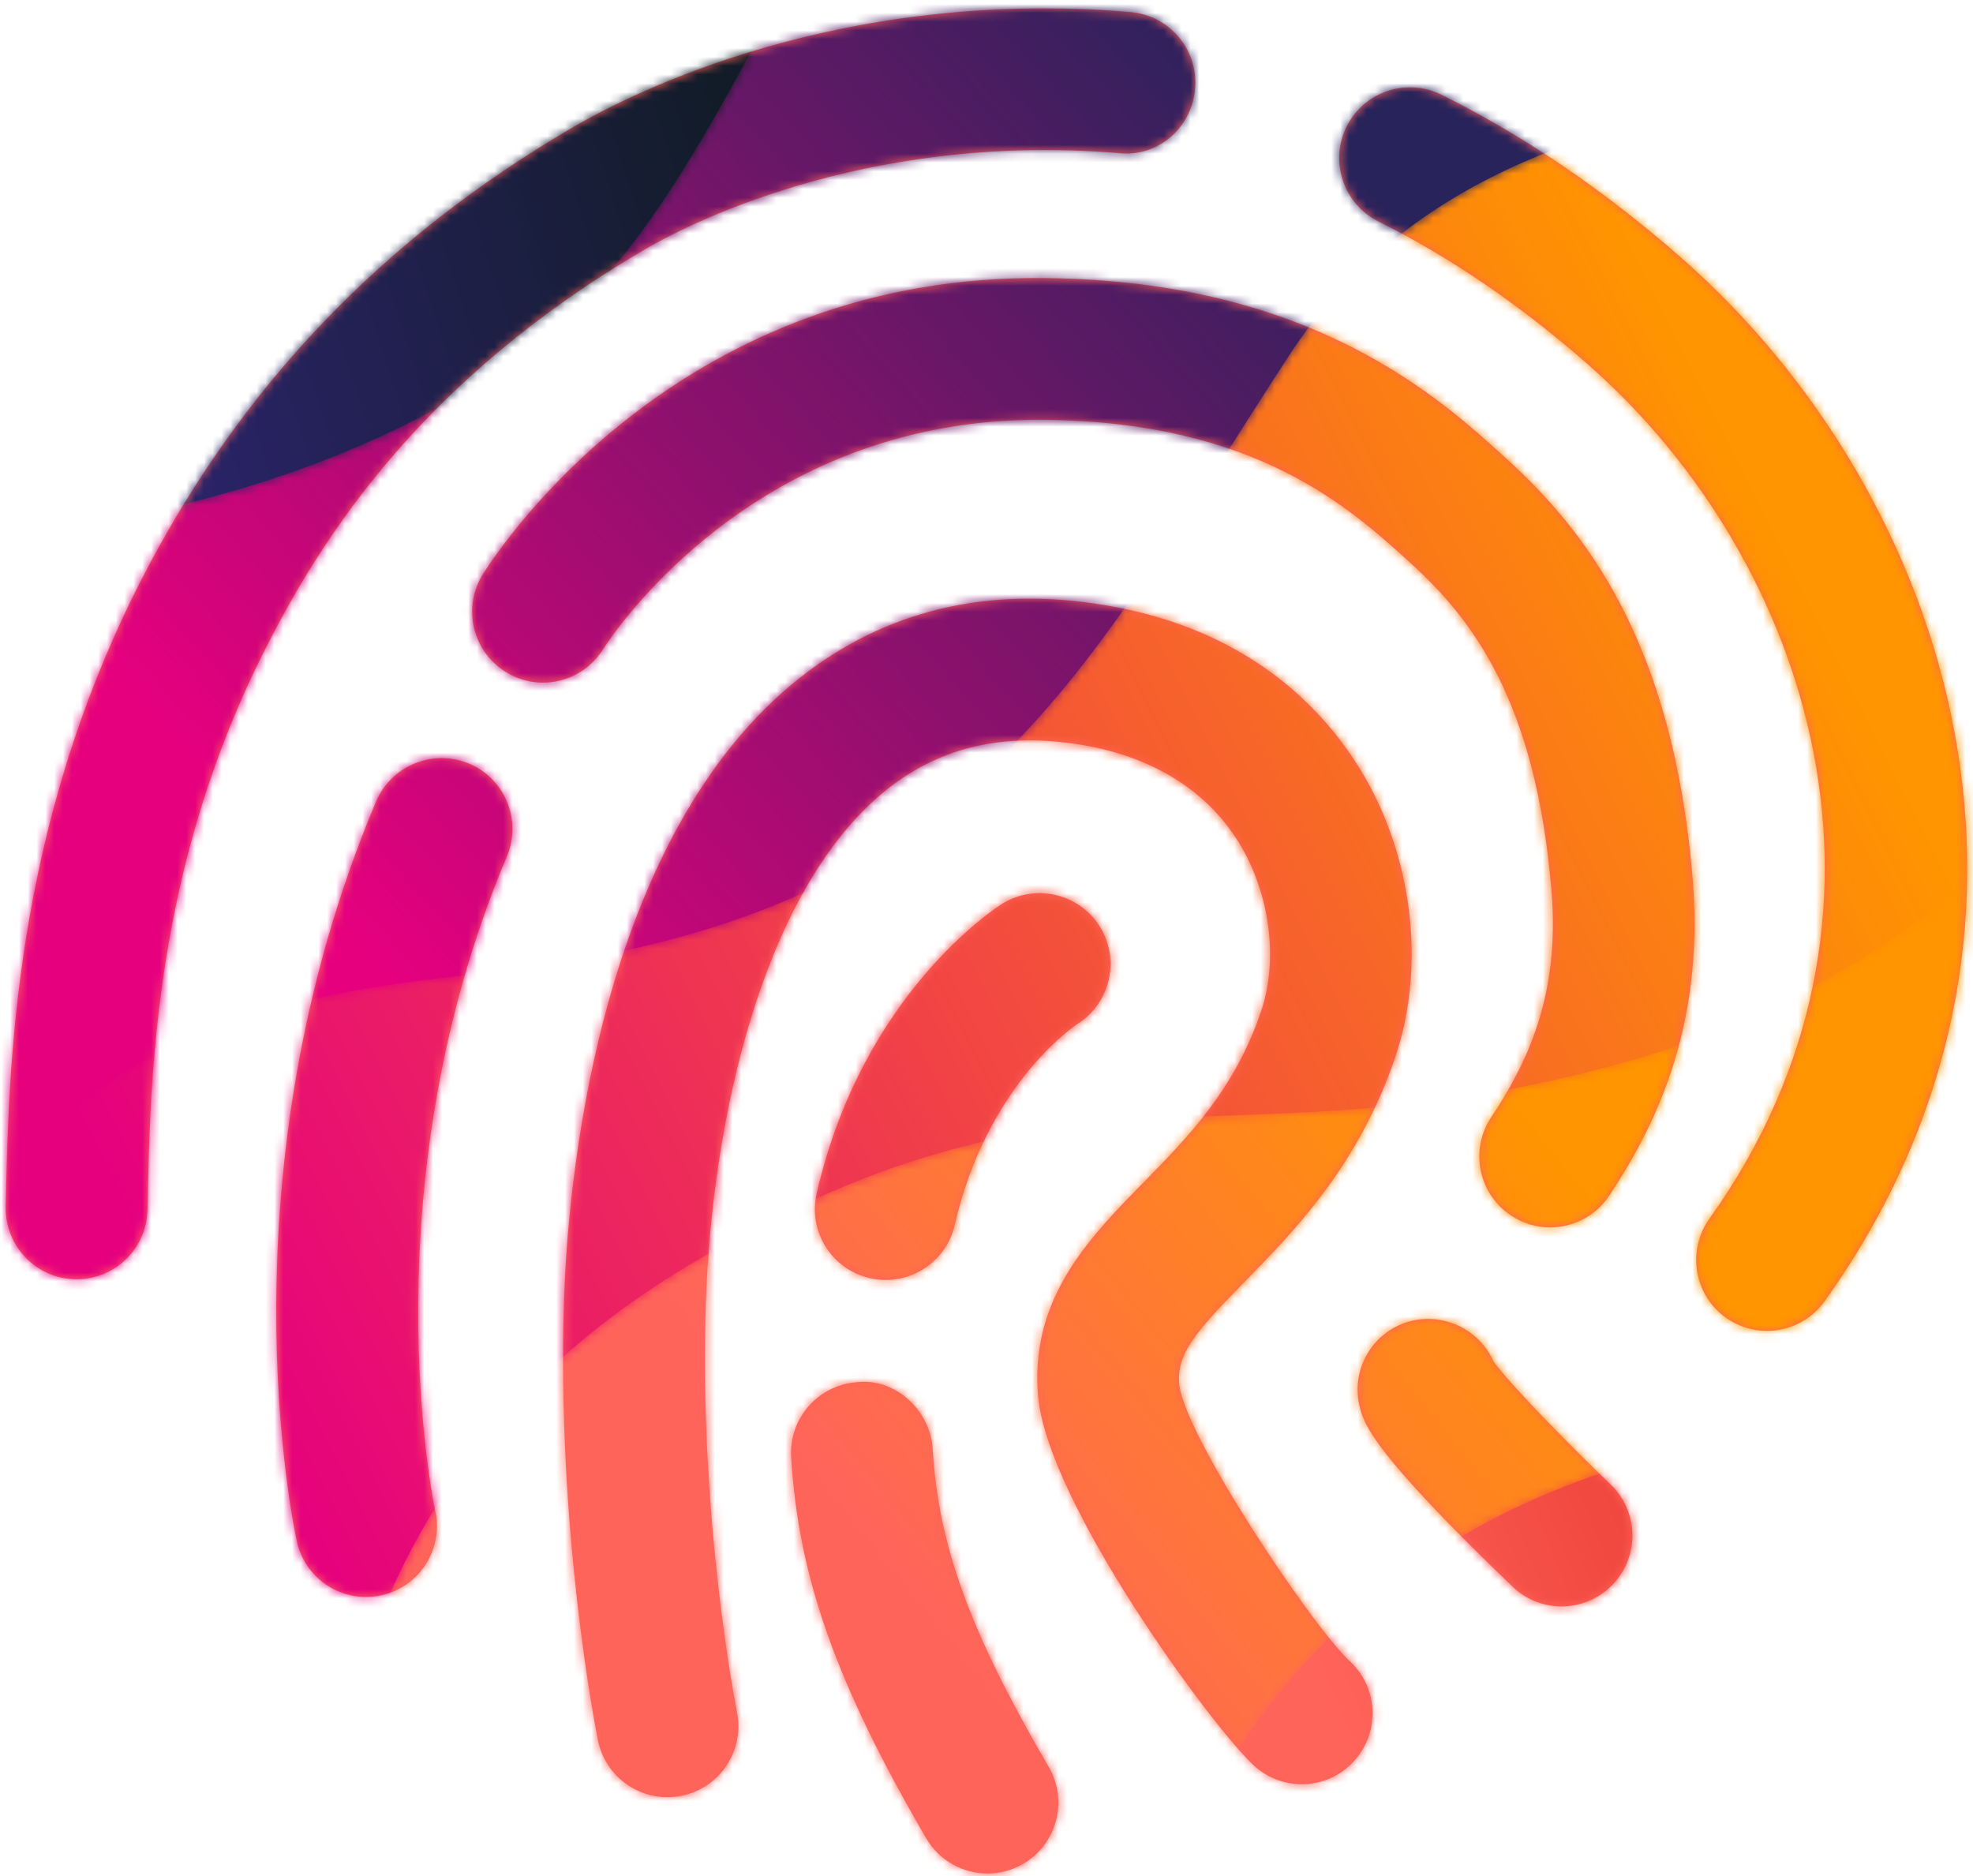 <?xml version="1.0" encoding="UTF-8"?>
<svg width="224px" height="213px" viewBox="0 0 224 213" version="1.1" xmlns="http://www.w3.org/2000/svg" xmlns:xlink="http://www.w3.org/1999/xlink">
    <title>1D2B3B3F-F00D-40E8-B0A5-B9032420606D@1x</title>
    <defs>
        <path d="M96.726,155.962 C100.881,155.484 104.965,159.07 105.234,163.512 C105.892,174.507 109.459,184.297 118.415,199.645 C120.647,203.49 119.342,208.41 115.506,210.65 C114.231,211.387 112.846,211.746 111.471,211.746 C108.702,211.746 106.002,210.302 104.507,207.752 C94.285,190.203 89.991,178.073 89.174,164.478 C88.905,160.036 92.283,156.241 96.726,155.962 Z M89.169,76.801 C98.774,68.774 110.39,65.626 123.631,67.569 C140.458,69.989 149.265,79.092 153.718,86.293 C159.726,96.063 161.27,108.592 157.783,118.98 C153.619,131.34 146.386,138.7 140.597,144.626 C135.018,150.303 132.946,152.773 133.225,156.129 C133.733,161.946 148.378,183.748 152.593,187.642 C155.86,190.65 156.06,195.749 153.041,199.016 C150.052,202.282 144.961,202.492 141.683,199.464 C136.941,195.092 118.231,169.605 117.205,157.514 C116.306,147.138 122.274,140.366 128.006,134.489 L128.559,133.923 C128.744,133.735 128.927,133.548 129.11,133.362 C134.241,128.123 139.541,122.725 142.53,113.841 C144.523,107.945 143.516,100.435 140.01,94.718 C136.234,88.583 129.778,84.699 121.349,83.484 C112.652,82.219 105.518,84.092 99.491,89.121 C85.782,100.634 80.173,126.47 79.486,146.837 C78.649,171.507 82.973,193.229 83.022,193.438 C83.899,197.801 81.08,202.033 76.726,202.92 C76.188,203.029 75.66,203.079 75.122,203.079 C71.366,203.079 68.019,200.45 67.241,196.635 C67.052,195.689 62.489,172.931 63.396,146.299 C63.784,134.736 66.793,95.545 89.169,76.801 Z M159.289,149.089 C163.174,147.993 167.299,149.956 168.903,153.591 C170.049,155.264 174.216,159.679 178.533,163.981 L179.15,164.594 C180.18,165.614 181.21,166.621 182.203,167.574 C185.411,170.652 185.521,175.741 182.432,178.948 C180.858,180.591 178.746,181.418 176.634,181.418 C174.631,181.418 172.619,180.671 171.065,179.167 C155.234,163.979 154.297,160.782 153.799,159.059 C152.564,154.796 155.005,150.334 159.289,149.089 Z M42.057,90.023 C43.801,85.94 48.513,84.038 52.608,85.741 C56.693,87.464 58.626,92.185 56.892,96.288 C40.982,133.935 48.673,170.208 48.762,170.587 C49.719,174.909 46.979,179.212 42.635,180.158 C42.048,180.288 41.48,180.347 40.892,180.347 C37.206,180.347 33.878,177.788 33.051,174.033 C32.683,172.35 24.184,132.352 42.057,90.023 Z M152.229,13.426 C154.192,9.452 159.014,7.829 163.009,9.801 C172.394,14.462 181.579,20.706 190.307,28.385 C221.092,55.436 236.544,104.786 206.506,146.775 C204.942,148.957 202.471,150.142 199.951,150.142 C198.337,150.142 196.713,149.654 195.278,148.638 C191.672,146.048 190.845,141.029 193.415,137.413 C217.904,103.202 205.032,62.736 179.686,40.466 C171.995,33.704 163.975,28.236 155.865,24.202 C151.89,22.23 150.256,17.39 152.229,13.426 Z M113.103,101.673 C116.869,99.323 121.84,100.458 124.202,104.223 C126.543,107.958 125.437,112.888 121.711,115.268 C121.705,115.272 121.698,115.276 121.69,115.282 L121.631,115.322 C120.545,116.063 111.263,122.814 107.743,138.116 C106.886,141.84 103.569,144.36 99.912,144.36 C99.315,144.36 98.707,144.29 98.099,144.151 C93.765,143.155 91.065,138.833 92.072,134.52 C97.282,111.812 112.455,102.082 113.103,101.673 Z M64.532,13.412 C70.987,9.677 94.569,-2.374 127.676,0.415 C132.119,0.783 135.407,4.677 135.028,9.1 C134.679,13.532 130.824,16.938 126.351,16.43 C97.04,13.99 76.487,25.055 72.641,27.316 C47.166,42.165 35.918,60.103 29.682,72.303 C16.89,97.282 16.401,120.827 16.093,136.403 C15.993,140.786 12.416,144.282 8.053,144.282 L8.053,144.282 L7.883,144.282 C3.44,144.182 -0.077,140.507 0.001,136.075 C0.331,120.07 0.879,93.258 15.345,64.973 C26.593,43.022 42.673,26.16 64.532,13.412 Z M117.039,30.616 L118.274,30.626 C148.282,30.985 162.728,44.141 170.479,51.213 C179.116,59.111 189.318,71.68 191.53,98.959 C192.935,116.14 186.798,127.633 182.046,134.794 C180.501,137.125 177.941,138.389 175.331,138.389 C173.816,138.389 172.272,137.961 170.907,137.045 C167.201,134.595 166.185,129.605 168.636,125.91 C172.581,119.954 176.486,112.265 175.5,100.274 C173.747,78.691 166.494,69.359 159.619,63.085 C152.596,56.681 141.975,46.99 118.075,46.711 C117.815,46.711 117.556,46.701 117.287,46.701 C86.768,46.701 70.801,68.299 68.039,72.415 L67.884,72.649 C67.838,72.719 67.797,72.781 67.762,72.835 C65.351,76.59 60.37,77.676 56.654,75.255 C52.908,72.855 51.832,67.885 54.233,64.14 C56.465,60.655 76.908,29.959 118.274,30.626 Z" id="path-1"></path>
        <path d="M40.203,6.024 C21.861,9.357 7.513,22.984 4.009,40.412 L4.009,40.412 C2.377,48.521 1.04,56.668 0,64.842 L0,64.842 C18.126,62.973 40.44,57.972 59.42,45.646 L59.42,45.646 C75.195,35.4 83.567,17.934 93.785,0 L93.785,0 C75.834,0.798 57.927,2.806 40.203,6.024" id="path-3"></path>
        <linearGradient x1="90.565%" y1="30.971%" x2="15.532%" y2="47.479%" id="linearGradient-5">
            <stop stop-color="#121C28" offset="0%"></stop>
            <stop stop-color="#2A2367" offset="100%"></stop>
        </linearGradient>
        <path d="M113.573,0 C106.863,0.011 100.153,0.2 93.446,0.561 L93.446,0.561 C83.586,18.396 75.477,35.75 60.239,45.939 L60.239,45.939 C41.966,58.157 20.514,63.161 3.02,65.05 L3.02,65.05 C-1.033,96.318 -1.007,127.961 3.1,159.218 L3.1,159.218 C19.704,136.771 41.331,126.821 56.442,124.821 L56.442,124.821 C109.101,117.864 125.668,83.275 149.417,46.404 L149.417,46.404 C162.494,26.096 185.402,18.686 207.037,16.775 L207.037,16.775 C201.09,11.704 193.774,8.125 185.676,6.611 L185.676,6.611 C162.348,2.25 138.702,0.043 115.052,0 L115.052,0 L113.573,0 Z" id="path-6"></path>
        <linearGradient x1="79.432%" y1="19.092%" x2="16.396%" y2="62.121%" id="linearGradient-8">
            <stop stop-color="#28235B" offset="0%"></stop>
            <stop stop-color="#E6007E" offset="100%"></stop>
        </linearGradient>
        <path d="M148.171,29.045 C124.423,65.44 113.065,91.947 60.41,98.821 L60.41,98.821 C44.726,100.862 17.06,101.644 0,125.145 L0,125.145 C1.103,138.278 2.943,151.366 5.513,164.356 L5.513,164.356 C8.97,181.843 23.004,195.562 41.013,199.168 L41.013,199.168 C44.207,173.045 54.532,149.608 83.183,133.009 L83.183,133.009 C125.876,108.274 142.95,123.389 187.067,111.024 L187.067,111.024 C204.109,106.248 217.332,97.947 227.331,89.233 L227.331,89.233 C226.963,68.239 224.725,47.265 220.621,26.553 L220.621,26.553 C218.493,15.774 212.348,6.429 203.729,0 L203.729,0 C182.711,2.168 160.832,9.641 148.171,29.045" id="path-9"></path>
        <linearGradient x1="93.035%" y1="32.018%" x2="9.63%" y2="69.624%" id="linearGradient-11">
            <stop stop-color="#FF9500" offset="0%"></stop>
            <stop stop-color="#E6007E" offset="100%"></stop>
        </linearGradient>
        <path d="M51.082,4.962 C17.265,16.593 4.498,41.817 0,55.039 L0,55.039 C18.626,54.31 37.209,52.293 55.602,48.984 L55.602,48.984 C73.947,45.682 88.291,32.182 91.792,14.919 L91.792,14.919 C92.796,9.975 93.69,5.017 94.472,0.048 L94.472,0.048 C92.916,0.017 91.332,3.24255614e-15 89.726,3.24255614e-15 L89.726,3.24255614e-15 C76.721,3.24255614e-15 62.261,1.11 51.082,4.962" id="path-12"></path>
        <linearGradient x1="97.687%" y1="47.249%" x2="26.445%" y2="63.946%" id="linearGradient-14">
            <stop stop-color="#E6332A" offset="0%"></stop>
            <stop stop-color="#FF645B" offset="100%"></stop>
        </linearGradient>
        <path d="M148.098,22.219 C103.347,34.837 86.027,19.413 42.718,44.654 L42.718,44.654 C13.837,61.485 3.311,85.211 1.66018874e-12,111.668 L1.66018874e-12,111.668 C1.092,111.952 2.198,112.2 3.322,112.409 L3.322,112.409 C26.647,116.74 50.286,118.931 73.932,118.974 L73.932,118.974 L75.436,118.974 C82.019,118.963 88.601,118.782 95.176,118.438 L95.176,118.438 C99.535,105.377 111.743,80.8 143.765,69.426 L143.765,69.426 C155.557,65.238 171.167,64.344 184.497,64.585 L184.497,64.585 C187.497,45.81 189.002,26.868 189.002,7.926 L189.002,7.926 C189.002,5.284 188.972,2.642 188.914,1.29702245e-14 L188.914,1.29702245e-14 C178.776,8.891 165.37,17.342 148.098,22.219" id="path-15"></path>
        <linearGradient x1="80.095%" y1="38.484%" x2="31.853%" y2="63.25%" id="linearGradient-17">
            <stop stop-color="#FF9500" offset="0%"></stop>
            <stop stop-color="#FF645B" offset="100%"></stop>
        </linearGradient>
    </defs>
    <g id="WEBDESIGN" stroke="none" stroke-width="1" fill="none" fill-rule="evenodd">
        <g id="Agence-V2-1680" transform="translate(-728, -208)">
            <g id="pictos/1" transform="translate(728.651, 208.952)">
                <mask id="mask-2" fill="white">
                    <use xlink:href="#path-1"></use>
                </mask>
                <use id="Combined-Shape" fill="#FF645B" xlink:href="#path-1"></use>
                <g id="Group-50" mask="url(#mask-2)">
                    <g transform="translate(-3.648, -5.137)">
                        <g id="Group-3" transform="translate(2.75, 3.984)">
                            <mask id="mask-4" fill="white">
                                <use xlink:href="#path-3"></use>
                            </mask>
                            <g id="Clip-2"></g>
                            <path d="M40.203,6.024 C21.861,9.357 7.513,22.984 4.009,40.412 L4.009,40.412 C2.377,48.521 1.04,56.668 0,64.842 L0,64.842 C18.126,62.973 40.44,57.972 59.42,45.646 L59.42,45.646 C75.195,35.4 83.567,17.934 93.785,0 L93.785,0 C75.834,0.798 57.927,2.806 40.203,6.024" id="Fill-1" fill="url(#linearGradient-5)" mask="url(#mask-4)"></path>
                        </g>
                        <g id="Group-6">
                            <mask id="mask-7" fill="white">
                                <use xlink:href="#path-6"></use>
                            </mask>
                            <g id="Clip-5"></g>
                            <path d="M113.573,0 C106.863,0.011 100.153,0.2 93.446,0.561 L93.446,0.561 C83.586,18.396 75.477,35.75 60.239,45.939 L60.239,45.939 C41.966,58.157 20.514,63.161 3.02,65.05 L3.02,65.05 C-1.033,96.318 -1.007,127.961 3.1,159.218 L3.1,159.218 C19.704,136.771 41.331,126.821 56.442,124.821 L56.442,124.821 C109.101,117.864 125.668,83.275 149.417,46.404 L149.417,46.404 C162.494,26.096 185.402,18.686 207.037,16.775 L207.037,16.775 C201.09,11.704 193.774,8.125 185.676,6.611 L185.676,6.611 C162.348,2.25 138.702,0.043 115.052,0 L115.052,0 L113.573,0 Z" id="Fill-4" fill="url(#linearGradient-8)" mask="url(#mask-7)"></path>
                        </g>
                        <g id="Group-9" transform="translate(1.246, 15.396)">
                            <mask id="mask-10" fill="white">
                                <use xlink:href="#path-9"></use>
                            </mask>
                            <g id="Clip-8"></g>
                            <path d="M148.171,29.045 C124.423,65.44 113.065,91.947 60.41,98.821 L60.41,98.821 C44.726,100.862 17.06,101.644 0,125.145 L0,125.145 C1.103,138.278 2.943,151.366 5.513,164.356 L5.513,164.356 C8.97,181.843 23.004,195.562 41.013,199.168 L41.013,199.168 C44.207,173.045 54.532,149.608 83.183,133.009 L83.183,133.009 C125.876,108.274 142.95,123.389 187.067,111.024 L187.067,111.024 C204.109,106.248 217.332,97.947 227.331,89.233 L227.331,89.233 C226.963,68.239 224.725,47.265 220.621,26.553 L220.621,26.553 C218.493,15.774 212.348,6.429 203.729,0 L203.729,0 C182.711,2.168 160.832,9.641 148.171,29.045" id="Fill-7" fill="url(#linearGradient-11)" mask="url(#mask-10)"></path>
                        </g>
                        <g id="Group-12" transform="translate(130.075, 166.198)">
                            <mask id="mask-13" fill="white">
                                <use xlink:href="#path-12"></use>
                            </mask>
                            <g id="Clip-11"></g>
                            <path d="M51.082,4.962 C17.265,16.593 4.498,41.817 0,55.039 L0,55.039 C18.626,54.31 37.209,52.293 55.602,48.984 L55.602,48.984 C73.947,45.682 88.291,32.182 91.792,14.919 L91.792,14.919 C92.796,9.975 93.69,5.017 94.472,0.048 L94.472,0.048 C92.916,0.017 91.332,3.24255614e-15 89.726,3.24255614e-15 L89.726,3.24255614e-15 C76.721,3.24255614e-15 62.261,1.11 51.082,4.962" id="Fill-10" fill="url(#linearGradient-14)" mask="url(#mask-13)"></path>
                        </g>
                        <g id="Group-15" transform="translate(39.63, 102.484)">
                            <mask id="mask-16" fill="white">
                                <use xlink:href="#path-15"></use>
                            </mask>
                            <g id="Clip-14"></g>
                            <path d="M148.098,22.219 C103.347,34.837 86.027,19.413 42.718,44.654 L42.718,44.654 C13.837,61.485 3.311,85.211 1.66018874e-12,111.668 L1.66018874e-12,111.668 C1.092,111.952 2.198,112.2 3.322,112.409 L3.322,112.409 C26.647,116.74 50.286,118.931 73.932,118.974 L73.932,118.974 L75.436,118.974 C82.019,118.963 88.601,118.782 95.176,118.438 L95.176,118.438 C99.535,105.377 111.743,80.8 143.765,69.426 L143.765,69.426 C155.557,65.238 171.167,64.344 184.497,64.585 L184.497,64.585 C187.497,45.81 189.002,26.868 189.002,7.926 L189.002,7.926 C189.002,5.284 188.972,2.642 188.914,1.29702245e-14 L188.914,1.29702245e-14 C178.776,8.891 165.37,17.342 148.098,22.219" id="Fill-13" fill="url(#linearGradient-17)" mask="url(#mask-16)"></path>
                        </g>
                    </g>
                </g>
            </g>
        </g>
    </g>
</svg>